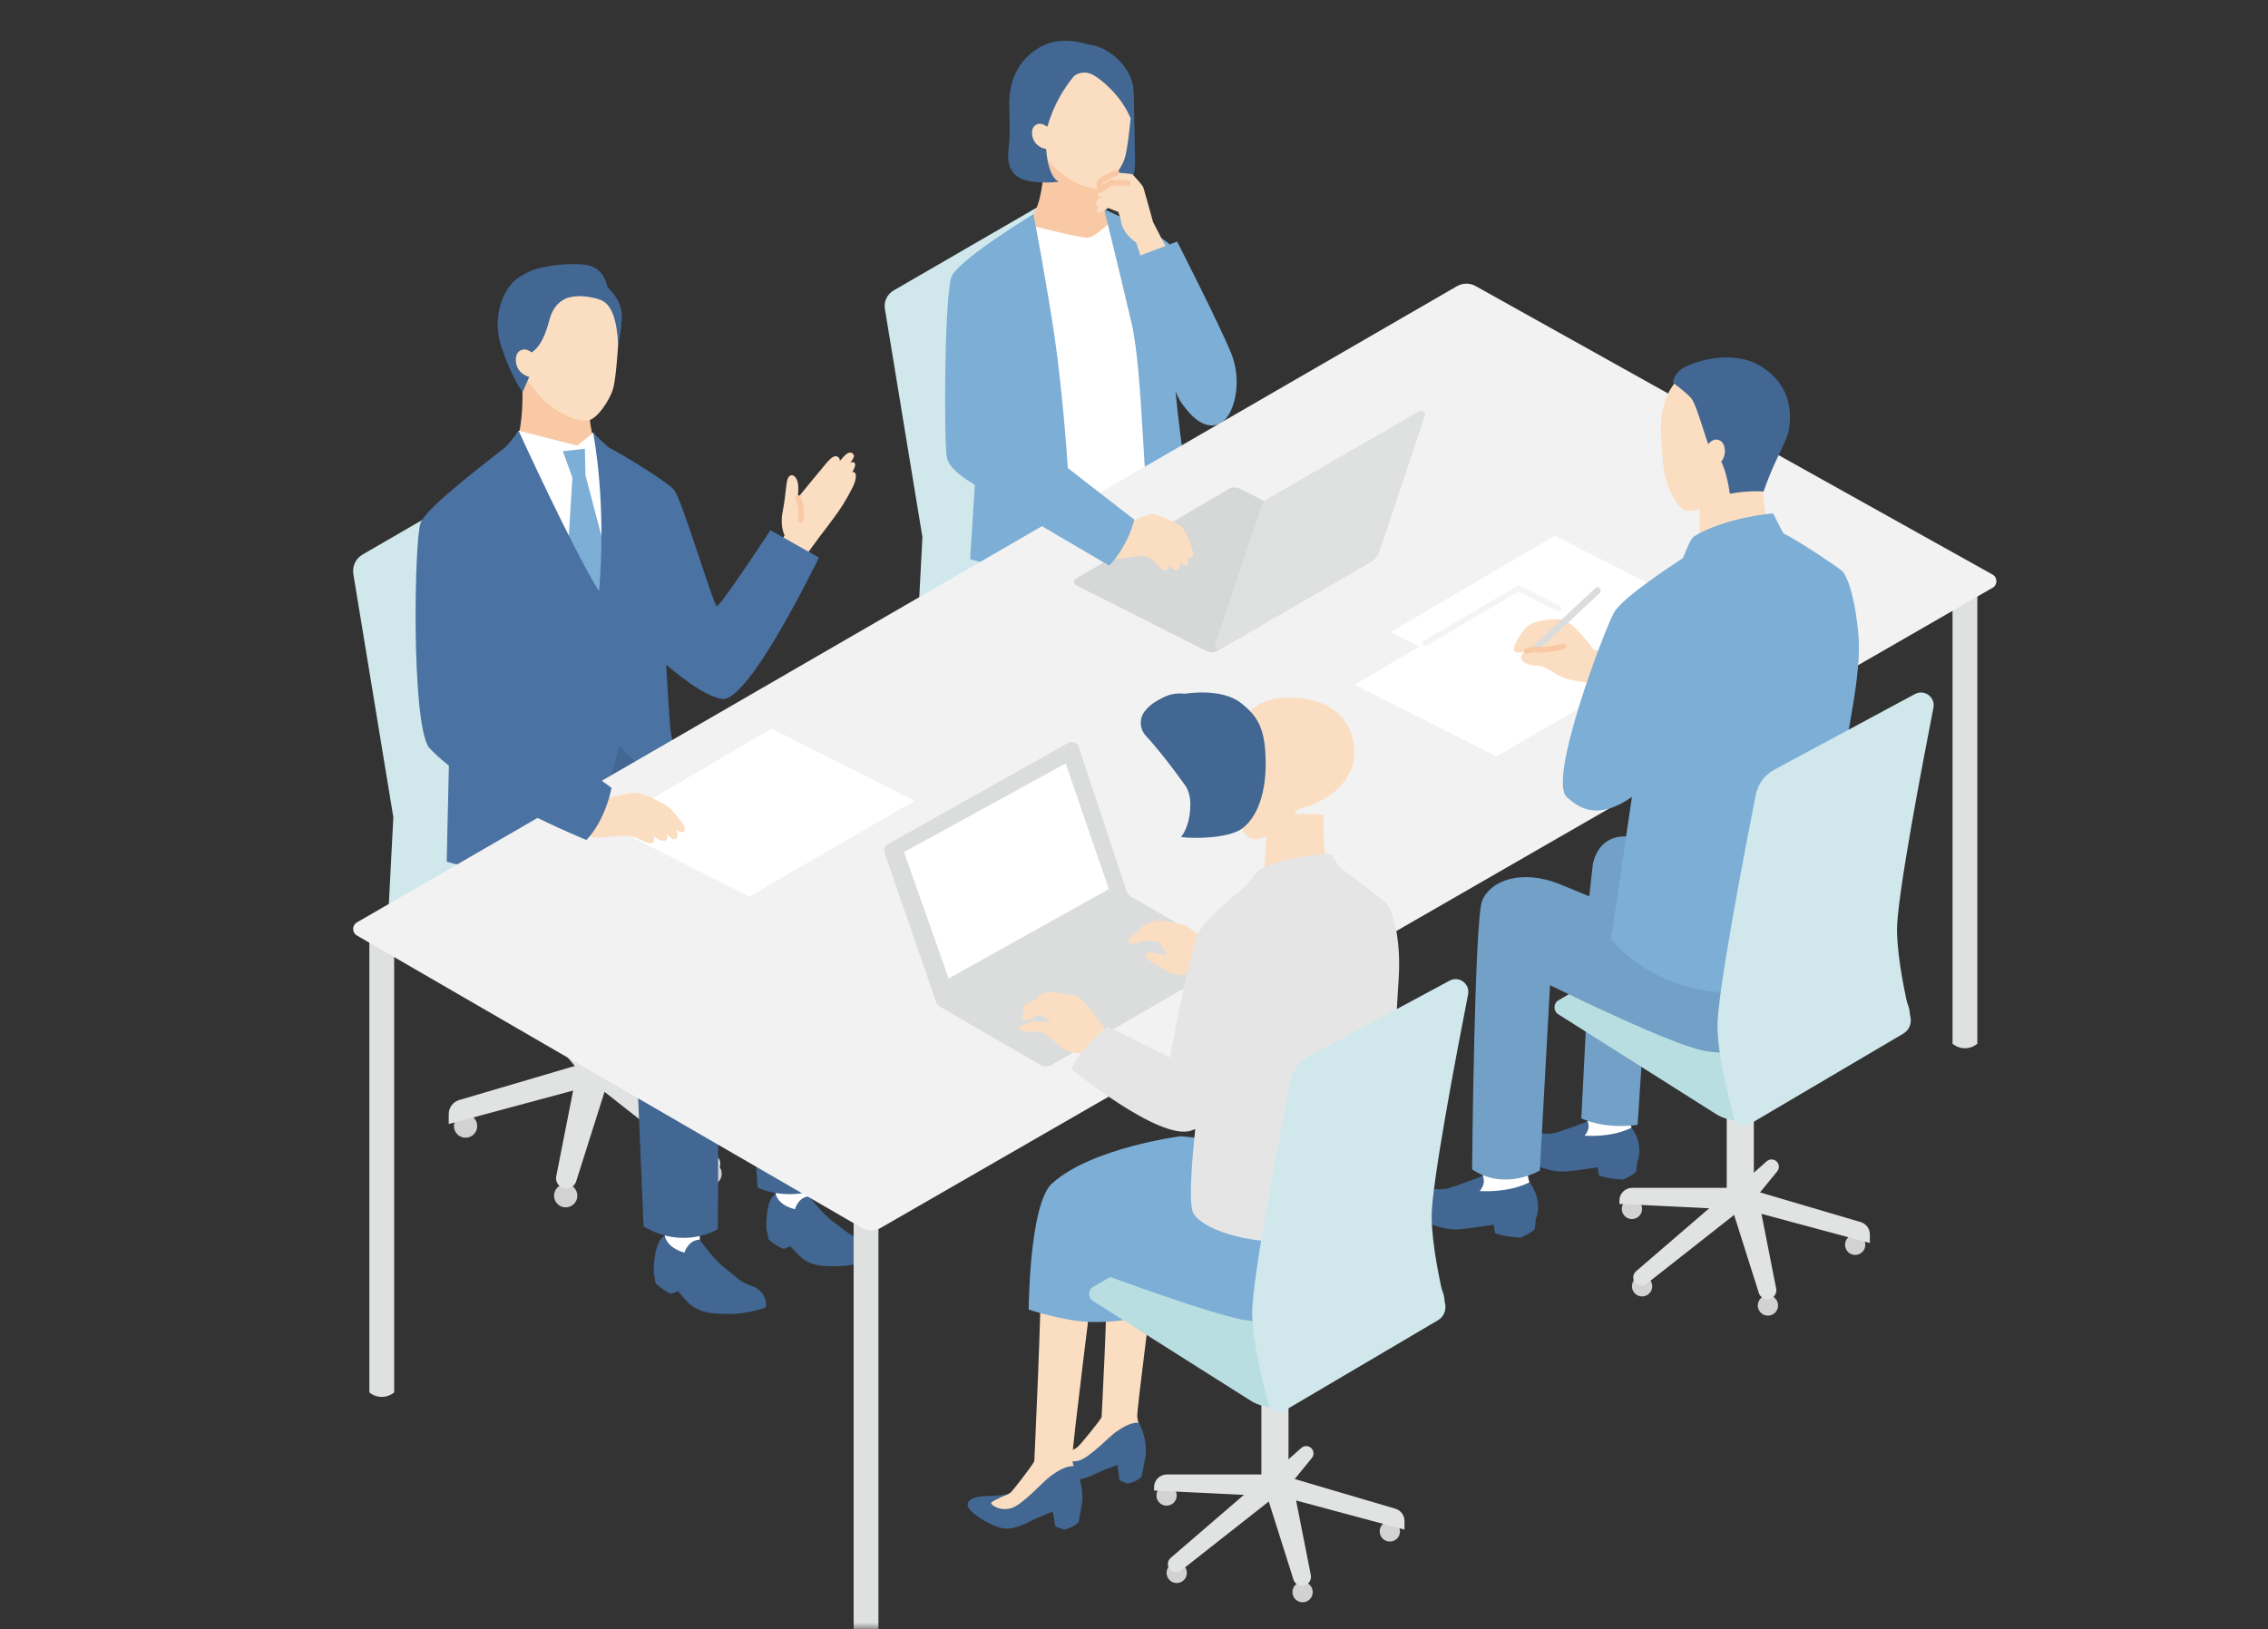 <svg width="167" height="120" viewBox="0 0 167 120" fill="none" xmlns="http://www.w3.org/2000/svg">
<rect x="0" y="0" width="167" height="120" fill="#333333" stroke="none"/>
<mask id="mask0_3041_1318" style="mask-type:alpha" maskUnits="userSpaceOnUse" x="0" y="0" width="167" height="120">
<rect width="167" height="120" fill="#D9D9D9"/>
</mask>
<g mask="url(#mask0_3041_1318)">
<path d="M72.911 61.711C73.356 61.711 73.716 61.349 73.716 60.903C73.716 60.457 73.356 60.095 72.911 60.095C72.466 60.095 72.106 60.457 72.106 60.903C72.106 61.349 72.466 61.711 72.911 61.711Z" fill="#D2D2D3"/>
<path d="M89.811 65.001C90.256 65.001 90.617 64.639 90.617 64.193C90.617 63.747 90.256 63.385 89.811 63.385C89.366 63.385 89.006 63.747 89.006 64.193C89.006 64.639 89.366 65.001 89.811 65.001Z" fill="#D2D2D3"/>
<path d="M90.617 58.865C91.062 58.865 91.422 58.504 91.422 58.057C91.422 57.611 91.062 57.249 90.617 57.249C90.172 57.249 89.811 57.611 89.811 58.057C89.811 58.504 90.172 58.865 90.617 58.865Z" fill="#D2D2D3"/>
<path d="M79.831 66.525C80.276 66.525 80.636 66.163 80.636 65.717C80.636 65.27 80.276 64.909 79.831 64.909C79.386 64.909 79.025 65.27 79.025 65.717C79.025 66.163 79.386 66.525 79.831 66.525Z" fill="#D2D2D3"/>
<path d="M83.497 58.057L91.607 57.663V57.401C91.607 56.842 91.156 56.39 90.599 56.39H82.788L83.497 58.057Z" fill="#E1E2E2"/>
<path d="M83.097 56.811L90.288 63.002C90.623 63.291 90.578 63.825 90.2 64.052C89.969 64.191 89.678 64.172 89.467 64.005L82.183 58.274L83.097 56.81V56.811Z" fill="#E1E2E2"/>
<path d="M80.573 56.892L79.096 55.084C78.829 54.756 78.99 54.26 79.399 54.153C79.586 54.105 79.784 54.153 79.929 54.281L82.305 56.391L80.573 56.894V56.892Z" fill="#E1E2E2"/>
<path d="M81.678 56.39L72.473 59.104C72.043 59.23 71.748 59.626 71.748 60.075V60.761L81.116 58.243L81.678 56.388V56.39Z" fill="#E1E2E2"/>
<path d="M80.628 57.023L79.179 64.372C79.098 64.783 79.383 65.174 79.797 65.221C80.135 65.26 80.453 65.053 80.556 64.728L82.872 57.416L80.628 57.023Z" fill="#E1E2E2"/>
<path d="M83.098 57.404V47.276H80.947V57.404C80.947 57.404 81.371 57.655 82.022 57.655C82.672 57.655 83.096 57.404 83.096 57.404H83.098Z" fill="#E1E2E2"/>
<path d="M78.235 14.19L65.795 21.395C65.323 21.669 65.069 22.207 65.157 22.746L67.921 39.558L67.61 45.51C67.578 46.137 68.251 46.549 68.791 46.232L82.736 38.052L82.586 32.573L79.4 14.735C79.303 14.197 78.705 13.918 78.233 14.192L78.235 14.19Z" fill="#D0E8EC"/>
<path d="M83.478 37.176L95.007 44.017C95.96 44.582 95.965 45.967 95.013 46.538L82.981 53.761C82.525 54.034 81.956 54.039 81.497 53.77L69.71 46.917C68.74 46.353 68.737 44.949 69.705 44.382L81.997 37.172C82.454 36.903 83.023 36.905 83.478 37.175V37.176Z" fill="#B9DEE1"/>
<path d="M83.491 7.314C83.491 7.314 83.566 10.493 83.579 11.742C83.587 12.595 83.486 13.118 83.123 13.647C83.123 13.647 80.976 12.978 79.472 12.978L80.62 7.312H83.492L83.491 7.314Z" fill="#416792"/>
<path d="M81.131 19.122L75.17 16.391C77.058 16.409 76.919 10.709 76.919 10.709L79.065 11.614L80.848 12.362C80.848 12.362 80.705 16.365 82.473 16.365L81.13 19.122H81.131Z" fill="#F8C9A4"/>
<path d="M77.728 12.414C78.38 13.051 79.905 13.994 80.897 13.876C81.582 13.796 82.536 12.482 82.803 11.705C83.035 11.027 83.244 8.84 83.277 8.426C83.311 8.012 83.792 4.131 79.965 3.48C76.03 2.809 74.711 5.6 74.57 6.829C74.425 8.103 74.429 10.013 76.875 11.449C76.875 11.449 77.272 11.968 77.728 12.414Z" fill="#FBDEC1"/>
<path d="M74.709 12.832C74.043 12.118 74.249 11.306 74.326 10.271C74.389 9.426 74.321 8.524 74.308 7.776C74.271 5.635 75.231 4.15 76.763 3.378C78.295 2.605 80.039 3.257 80.039 3.257C81.607 3.371 83.312 4.9 83.461 6.555C83.507 7.085 83.493 7.513 83.456 7.846C83.39 8.434 83.25 8.718 83.25 8.718C82.613 7.145 81.204 5.92 80.513 5.53C79.708 5.078 79.099 5.59 79.099 5.59C79.099 5.59 77.568 7.264 77.013 9.777C77.013 9.777 76.844 12.797 77.966 13.387C77.966 13.387 75.51 13.697 74.704 12.834L74.709 12.832Z" fill="#416792"/>
<path d="M77.018 10.97C75.943 10.772 75.85 9.662 76.119 9.337C76.499 8.879 77.013 9.271 77.013 9.271L77.364 9.451L77.253 11.023L77.018 10.97Z" fill="#FBDEC1"/>
<path d="M98.191 61.027C98.191 61.027 97.985 66.607 98.397 67.249C98.809 67.89 99.765 69.1 100.519 69.588C101.271 70.076 102.321 70.419 102.257 71.373C102.21 72.062 99.985 72.195 99.008 71.859C97.941 71.492 97.112 70.881 96.237 70.076C95.361 69.272 95.58 67.717 95.841 66.935C96.102 66.153 95.377 61.184 95.377 61.184L98.191 61.029V61.027Z" fill="#FBDEC1"/>
<path d="M95.723 67.36C95.885 67.658 96.164 68.128 96.543 68.621C97.093 69.338 99.06 69.989 99.798 69.776C100.002 69.716 100.083 69.501 100.109 69.272C100.249 69.395 100.386 69.503 100.518 69.587C101.27 70.075 102.32 70.418 102.256 71.371C102.209 72.061 99.985 72.194 99.007 71.857C98.132 71.557 97.417 71.088 96.705 70.487L96.296 70.539C96.159 70.556 96.03 70.468 95.996 70.334L95.66 68.994C95.55 68.44 95.616 67.837 95.724 67.359L95.723 67.36Z" fill="#416792"/>
<path d="M92.565 62.317C92.565 62.317 92.305 68.368 92.75 69.068C93.193 69.766 94.222 71.087 95.036 71.62C95.849 72.153 96.985 72.531 96.909 73.565C96.854 74.315 94.44 74.443 93.381 74.073C92.228 73.669 91.332 73 90.387 72.121C89.442 71.242 89.689 69.558 89.978 68.711C90.266 67.864 89.511 62.469 89.511 62.469L92.565 62.319V62.317Z" fill="#FBDEC1"/>
<path d="M89.847 69.173C90.021 69.496 90.321 70.009 90.728 70.547C91.321 71.329 93.452 72.046 94.253 71.822C94.475 71.759 94.564 71.526 94.593 71.277C94.744 71.411 94.892 71.529 95.034 71.621C95.847 72.155 96.983 72.533 96.907 73.567C96.853 74.317 94.438 74.445 93.38 74.074C92.433 73.743 91.661 73.231 90.891 72.573L90.447 72.627C90.297 72.644 90.158 72.547 90.123 72.402L89.765 70.948C89.649 70.347 89.727 69.694 89.846 69.175L89.847 69.173Z" fill="#416792"/>
<path d="M97.099 44.443C95.839 42.288 84.718 37.356 84.718 37.356L84.821 36.086L72.326 38.513C72.326 38.513 71.684 43.273 72.918 44.909C73.99 46.331 77.16 47.499 77.971 47.78L86.482 51.353L88.631 67.85C91.29 69.419 93.758 67.811 93.758 67.811C93.758 67.811 92.559 52.964 91.632 48.981L92.927 49.606L94.995 65.84C97.403 66.694 99.731 65.434 99.731 65.434C99.731 65.434 98.606 47.021 97.099 44.442V44.443Z" fill="#4A72A2"/>
<path d="M81.914 16.198C81.914 16.198 80.63 17.486 80.088 17.511C79.545 17.535 75.671 16.546 75.671 16.546L75.051 19.123L76.389 38.304C76.389 38.304 82.249 38.259 85.261 36.575L83.314 17.658L81.913 16.2L81.914 16.198Z" fill="white"/>
<path d="M77.665 24.886C77.067 20.802 76.096 15.773 76.096 15.773C76.096 15.773 71.004 18.861 70.126 20.243C69.509 21.214 69.506 32.892 69.724 33.709C69.864 34.235 70.276 34.801 71.781 35.711L71.434 41.182C71.434 41.182 76.729 42.763 78.41 41.182C79.343 40.306 78.262 28.971 77.665 24.887V24.886Z" fill="#7CAED6"/>
<path d="M88.278 28.732C87.896 26.82 86.392 18.53 86.107 18.005C85.822 17.48 81.297 15.402 81.297 15.402C81.297 15.402 82.408 19.873 83.314 23.772C84.22 27.672 84.112 36.698 84.816 38.303C85.235 39.258 87.846 38.608 87.846 38.608C87.846 38.608 86.896 32.505 86.562 28.856L88.276 28.733L88.278 28.732Z" fill="#7CAED6"/>
<path d="M84.908 16.363C84.908 16.363 84.264 14.041 84.196 13.825C84.129 13.608 83.373 12.825 83.373 12.825C83.373 12.825 82.416 12.703 82.215 12.729C82.104 12.744 81.508 13.028 81.117 13.284C80.815 13.479 80.92 13.818 81.332 13.77C81.234 13.841 81.134 13.92 81.012 14.022C80.915 14.101 80.848 14.216 80.841 14.34C80.836 14.442 80.868 14.558 81.068 14.468C80.967 14.57 80.862 14.686 80.762 14.812C80.762 14.812 80.546 15.127 80.914 15.203C80.811 15.324 80.74 15.442 80.753 15.528C80.806 15.859 81.328 15.523 81.597 15.318L82.346 15.61L82.516 16.152C82.627 17.246 83.657 17.857 83.657 17.857L84.232 19.607L86.284 19.025L84.907 16.362L84.908 16.363Z" fill="#FBDEC1"/>
<path d="M81.013 14.229C80.954 14.229 80.894 14.203 80.854 14.153C80.781 14.064 80.796 13.935 80.883 13.864C81.189 13.613 81.361 13.482 81.729 13.282C81.759 13.266 81.795 13.254 81.829 13.258C82.222 13.262 82.856 13.266 83.048 13.267C83.161 13.267 83.252 13.361 83.252 13.474C83.252 13.587 83.161 13.679 83.046 13.679C82.863 13.679 82.273 13.676 81.877 13.671C81.571 13.841 81.419 13.957 81.142 14.184C81.104 14.214 81.059 14.23 81.012 14.23L81.013 14.229Z" fill="#F8C9A4"/>
<path d="M81.252 13.986C80.972 13.986 80.817 13.839 80.762 13.691C80.688 13.485 80.783 13.258 81.005 13.114C81.358 12.884 82.007 12.551 82.189 12.527C82.302 12.513 82.405 12.592 82.42 12.703C82.434 12.815 82.358 12.916 82.247 12.934C82.151 12.957 81.611 13.209 81.229 13.458C81.16 13.503 81.149 13.543 81.149 13.55C81.153 13.555 81.199 13.582 81.31 13.569C81.424 13.556 81.526 13.636 81.538 13.749C81.551 13.862 81.472 13.964 81.36 13.978C81.323 13.983 81.287 13.985 81.253 13.985L81.252 13.986Z" fill="#F8C9A4"/>
<path d="M86.676 17.79L83.106 19.14C83.106 19.14 86.125 28.36 86.914 29.546C87.815 30.899 88.823 31.66 89.823 31.198C90.824 30.735 91.561 28.192 90.64 25.973C89.719 23.755 86.677 17.79 86.677 17.79H86.676Z" fill="#7CAED6"/>
<path d="M59.583 88.107L59.509 86.158L56.961 86.253L57.117 87.931L57.135 89.416L58.931 89.934L59.583 88.107Z" fill="white"/>
<path d="M57.118 87.931C57.118 87.931 57.216 88.722 58.534 89.06C58.534 89.06 58.776 88.147 59.584 88.107C59.584 88.107 60.562 89.424 61.425 90.036C62.289 90.649 62.477 90.943 63.257 91.182C64.036 91.421 64.441 91.922 64.41 92.686C64.41 92.686 63.205 93.189 61.942 93.242C60.673 93.296 59.95 93.223 59.339 92.858C58.916 92.604 58.56 92.163 58.196 91.783L57.716 91.983C57.084 91.749 56.593 91.284 56.593 91.284L56.437 90.537C56.437 90.537 56.304 88.359 57.12 87.931H57.118Z" fill="#416792"/>
<path d="M51.528 91.3V89.257H48.857L48.954 91.019L48.914 92.575L50.774 93.189L51.528 91.3Z" fill="white"/>
<path d="M48.954 91.019C48.954 91.019 49.026 91.851 50.391 92.256C50.391 92.256 50.681 91.311 51.528 91.3C51.528 91.3 52.501 92.719 53.379 93.394C54.258 94.069 54.444 94.385 55.251 94.666C56.057 94.947 56.46 95.488 56.399 96.286C56.399 96.286 55.118 96.765 53.793 96.771C52.461 96.778 51.708 96.671 51.083 96.265C50.65 95.983 50.294 95.508 49.928 95.096L49.419 95.286C48.769 95.016 48.271 94.509 48.271 94.509L48.137 93.72C48.137 93.72 48.086 91.436 48.954 91.019Z" fill="#416792"/>
<path d="M35.139 82.931C35.139 83.406 34.755 83.791 34.282 83.791C33.808 83.791 33.425 83.406 33.425 82.931C33.425 82.456 33.808 82.071 34.282 82.071C34.755 82.071 35.139 82.456 35.139 82.931Z" fill="#D2D2D3"/>
<path d="M53.144 86.438C53.144 86.913 52.76 87.297 52.287 87.297C51.813 87.297 51.43 86.913 51.43 86.438C51.43 85.963 51.813 85.578 52.287 85.578C52.76 85.578 53.144 85.963 53.144 86.438Z" fill="#D2D2D3"/>
<path d="M54 79.901C54 80.376 53.617 80.761 53.143 80.761C52.669 80.761 52.286 80.376 52.286 79.901C52.286 79.426 52.669 79.041 53.143 79.041C53.617 79.041 54 79.426 54 79.901Z" fill="#D2D2D3"/>
<path d="M42.511 88.062C42.511 88.537 42.127 88.921 41.654 88.921C41.18 88.921 40.797 88.537 40.797 88.062C40.797 87.587 41.18 87.202 41.654 87.202C42.127 87.202 42.511 87.587 42.511 88.062Z" fill="#D2D2D3"/>
<path d="M45.559 79.901L54.2 79.483V79.203C54.2 78.608 53.719 78.125 53.126 78.125H44.805L45.56 79.903L45.559 79.901Z" fill="#E1E2E2"/>
<path d="M45.133 78.573L52.794 85.169C53.152 85.478 53.103 86.046 52.699 86.289C52.454 86.436 52.144 86.416 51.918 86.239L44.157 80.132L45.132 78.573H45.133Z" fill="#E1E2E2"/>
<path d="M42.444 78.659L40.871 76.732C40.586 76.383 40.756 75.853 41.193 75.74C41.393 75.689 41.604 75.74 41.758 75.876L44.29 78.124L42.446 78.659H42.444Z" fill="#E1E2E2"/>
<path d="M43.621 78.124L33.813 81.016C33.355 81.152 33.041 81.572 33.041 82.05V82.781L43.021 80.098L43.621 78.122V78.124Z" fill="#E1E2E2"/>
<path d="M42.502 78.797L40.958 86.628C40.872 87.064 41.175 87.481 41.617 87.531C41.977 87.572 42.316 87.352 42.425 87.006L44.893 79.216L42.502 78.797Z" fill="#E1E2E2"/>
<path d="M45.133 79.205V68.414H42.843V79.205C42.843 79.205 43.294 79.471 43.988 79.471C44.682 79.471 45.133 79.205 45.133 79.205Z" fill="#E1E2E2"/>
<path d="M39.953 33.162L26.698 40.84C26.195 41.13 25.925 41.704 26.018 42.279L28.963 60.19L28.633 66.531C28.597 67.198 29.316 67.638 29.891 67.3L44.747 58.586L44.587 52.747L41.193 33.742C41.09 33.169 40.453 32.871 39.952 33.164L39.953 33.162Z" fill="#D0E8EC"/>
<path d="M45.538 57.653L57.82 64.941C58.836 65.544 58.839 67.019 57.826 67.627L45.006 75.323C44.52 75.614 43.916 75.619 43.424 75.335L30.865 68.032C29.833 67.431 29.829 65.936 30.86 65.332L43.956 57.65C44.444 57.364 45.048 57.366 45.534 57.653H45.538Z" fill="#B9DEE1"/>
<path d="M45.694 64.739C45.694 64.739 51.797 68.953 52.441 70.863C53.04 75.167 52.852 90.526 52.852 90.526C52.852 90.526 50.386 92.095 47.387 90.326L46.684 73.701C46.684 73.701 37.026 67.8 34.79 65.479C33.188 63.815 34.281 54.09 34.281 54.09L47.702 53.384L47.773 56.537C47.773 56.537 59.107 64.594 60.35 67.119C61.518 69.492 60.719 87.477 60.719 87.477C60.719 87.477 58.13 88.548 55.78 87.456L54.751 70.867L46.451 64.502L45.69 64.741L45.694 64.739Z" fill="#416792"/>
<path d="M62.297 33.458C62.207 33.535 62.04 33.718 61.84 33.946C61.855 33.788 61.74 33.681 61.74 33.681C61.556 33.508 61.299 33.579 60.882 34.067C60.627 34.366 60.125 34.975 59.778 35.402C59.504 35.74 59.011 36.336 58.736 36.67C58.762 36.431 58.813 35.93 58.754 35.596C58.676 35.164 58.391 34.851 58.129 35.067C57.834 35.31 57.923 36.216 57.631 37.684C57.415 38.774 57.77 39.424 57.77 39.424C57.673 39.684 56.685 40.954 56.685 40.954L58.477 42.082L60.369 39.503C60.369 39.503 61.191 38.441 61.732 37.675C62.222 36.982 62.578 36.284 62.768 35.917C63.063 35.345 63.079 34.878 62.914 34.794C62.86 34.767 62.813 34.754 62.766 34.757C62.918 34.492 63.047 34.185 62.914 34.085C62.806 34.004 62.7 34.023 62.602 34.082C62.806 33.818 62.882 33.675 62.881 33.586C62.881 33.401 62.61 33.188 62.297 33.46V33.458Z" fill="#FBDEC1"/>
<path d="M58.964 38.509C58.956 38.509 58.946 38.509 58.938 38.508C58.825 38.493 58.746 38.39 58.761 38.277C58.893 37.244 58.577 36.796 58.574 36.792C58.508 36.701 58.526 36.572 58.616 36.504C58.706 36.436 58.832 36.454 58.901 36.543C58.919 36.565 59.323 37.111 59.167 38.33C59.154 38.433 59.065 38.509 58.964 38.509Z" fill="#F8C9A4"/>
<path d="M43.77 36.839L36.62 33.98C38.875 33.978 38.439 27.909 38.439 27.909L41.229 28.827L43.368 29.607C43.368 29.607 43.234 33.893 45.349 33.875L43.77 36.84V36.839Z" fill="#F8C9A4"/>
<path d="M40.089 29.514C40.757 30.165 42.303 31.116 43.292 30.969C43.974 30.868 44.894 29.467 45.14 28.644C45.354 27.928 45.506 25.627 45.528 25.192C45.551 24.758 45.931 20.674 42.092 20.085C38.146 19.479 37.231 22.474 37.171 23.772C37.117 24.995 37.456 26.416 39.212 28.524C39.212 28.524 39.621 29.059 40.089 29.515V29.514Z" fill="#FBDEC1"/>
<path d="M37.349 33.178L38.183 31.721L42.5 32.816L43.677 31.866L44.628 33.151L45.694 45.429L39.802 45.794L37.349 33.178Z" fill="white"/>
<path d="M41.444 33.232L43.066 33.049L43.11 35.008L45.062 42.404L44.247 45.857L41.665 43.058L42.147 35.176L41.444 33.232Z" fill="#7CAED6"/>
<path d="M38.538 20.232C39.407 19.643 41.393 19.353 42.954 19.48C44.177 19.579 44.592 20.468 44.731 21.145C45.372 21.757 45.813 22.525 45.791 23.315C45.76 24.451 45.519 25.345 45.519 25.345C45.419 23.67 45.097 22.376 44.154 22.059C44.154 22.059 42.99 21.654 42.018 21.882C42.018 21.882 40.857 22.006 40.456 23.554C40.068 25.054 39.601 25.682 39.116 25.973L38.969 27.76L38.476 28.887C38.476 28.887 37.634 27.72 36.915 25.543C36.189 23.342 37.009 20.96 38.539 20.233L38.538 20.232Z" fill="#416792"/>
<path d="M38.967 27.757C37.841 27.445 37.848 26.253 38.165 25.933C38.613 25.48 39.124 25.947 39.124 25.947L39.481 26.172L39.214 27.836L38.969 27.757H38.967Z" fill="#FBDEC1"/>
<path d="M50.559 57.941C50.559 57.941 49.509 55.249 49.354 53.575C49.256 52.5 49.054 48.945 49.054 48.945C49.054 48.945 51.719 51.324 53.194 51.479C55.182 51.686 60.299 41.061 60.299 41.061L56.728 39.049C56.728 39.049 53.028 44.685 52.782 44.642C52.535 44.598 50.185 36.683 49.631 36.073C49.079 35.462 46.065 33.602 44.828 32.954C44.225 32.455 43.678 31.866 43.678 31.866C44.72 37.755 44.108 43.541 44.108 43.541C42.21 40.528 38.183 31.721 38.183 31.721C38.183 31.721 37.731 32.401 37.21 32.933C34.81 34.822 31.337 37.485 30.967 38.517C30.506 39.804 30.276 53.08 31.566 55.027L33.079 55.342C33 58.405 32.894 63.454 32.894 63.454C32.894 63.454 37.805 65.28 42.217 61.472C44.813 59.23 45.607 54.903 45.607 54.903C45.607 54.903 46.767 56.766 50.559 57.939V57.941Z" fill="#4A72A2"/>
<path d="M145.598 42.598V76.87C145.598 76.87 145.239 77.201 144.685 77.201C144.131 77.201 143.771 76.87 143.771 76.87V42.598H145.598Z" fill="#DFE0E0"/>
<path d="M29.023 68.276V102.548C29.023 102.548 28.664 102.88 28.11 102.88C27.555 102.88 27.196 102.548 27.196 102.548V68.276H29.023Z" fill="#DFE0E0"/>
<path d="M64.682 89.395V123.667C64.682 123.667 64.323 123.998 63.769 123.998C63.215 123.998 62.855 123.667 62.855 123.667V89.395H64.682Z" fill="#DFE0E0"/>
<path d="M64.85 90.432C64.418 90.681 63.887 90.681 63.456 90.432L26.283 68.9C25.911 68.684 25.911 68.145 26.283 67.931L107.276 21.079C107.701 20.833 108.223 20.828 108.652 21.067L146.714 42.313C147.095 42.525 147.098 43.071 146.721 43.288L64.85 90.431V90.432Z" fill="#F2F2F2"/>
<path d="M88.839 47.951L79.244 43.106C79.046 43.006 79.037 42.727 79.228 42.615L90.477 36.013C90.722 35.869 91.023 35.859 91.278 35.988L100.944 40.878C101.142 40.978 101.15 41.26 100.959 41.371L89.635 47.93C89.39 48.072 89.092 48.08 88.839 47.953V47.951Z" fill="#D6D7D7"/>
<path d="M104.926 30.596L101.574 40.608C101.466 40.932 101.244 41.205 100.949 41.374L89.882 47.785C89.659 47.914 89.395 47.697 89.477 47.453L92.826 37.443C92.934 37.12 93.156 36.846 93.451 36.675L104.522 30.263C104.744 30.134 105.008 30.351 104.926 30.595V30.596Z" fill="#DFE0E0"/>
<path d="M87.621 41.067C87.824 41.095 87.878 40.92 87.832 40.599C87.785 40.277 87.297 38.996 86.96 38.76C86.624 38.522 85.465 37.923 84.803 37.852C84.612 37.831 82.35 38.782 82.35 38.782L80.875 37.748L79.477 39.461C79.477 39.461 81.393 41.177 81.661 41.189C82.605 41.226 83.864 40.89 84.153 40.928C84.372 40.959 84.634 41.056 84.877 41.253C85.161 41.483 85.404 41.853 85.633 41.959C86.008 42.134 86.111 41.824 86.134 41.627C86.14 41.635 86.145 41.641 86.152 41.649C86.433 42.006 86.633 42.034 86.76 41.943C86.856 41.875 86.896 41.633 86.906 41.47C87.067 41.641 87.231 41.709 87.384 41.618C87.545 41.523 87.5 41.166 87.448 40.946C87.513 41.019 87.572 41.064 87.619 41.071L87.621 41.067Z" fill="#FBDEC1"/>
<path d="M81.676 41.656C81.676 41.656 72.212 36.154 71.782 35.711L75.5 32.044L83.518 38.27C83.518 38.27 83.127 40.122 81.676 41.657V41.656Z" fill="#7CAED6"/>
<path d="M55.178 66.025L44.721 60.745L56.808 53.651L67.341 58.98L55.178 66.025Z" fill="white"/>
<path d="M49.387 59.583C49.06 59.242 47.638 58.534 46.995 58.411C46.352 58.288 44.654 58.831 44.008 58.968C43.609 59.054 42.855 59.004 42.338 58.954L42.109 61.093C42.488 61.231 42.892 61.446 43.2 61.536C43.72 61.688 44.041 61.735 45.036 61.612C45.716 61.528 46.07 61.567 46.386 61.601C47.045 61.672 47.489 62.105 47.916 62.095C48.283 62.087 48.164 61.703 48.113 61.572C48.237 61.651 48.34 61.719 48.395 61.759C48.622 61.924 48.886 61.961 49.004 61.898C49.2 61.791 49.155 61.577 49.087 61.42C49.213 61.543 49.321 61.648 49.387 61.699C49.617 61.88 49.886 61.859 49.898 61.514C49.901 61.404 49.843 61.266 49.752 61.124C49.992 61.271 50.258 61.354 50.394 61.197C50.635 60.919 49.712 59.923 49.385 59.583H49.387Z" fill="#FBDEC1"/>
<path d="M36.544 51.816L45.029 58.025C45.029 58.025 44.631 60.329 43.18 61.864C43.18 61.864 34.516 58.34 31.566 55.027L36.544 51.816Z" fill="#4A72A2"/>
<path d="M110.187 55.708L99.73 50.427L111.815 43.333L122.35 48.662L110.187 55.708Z" fill="white"/>
<path d="M112.851 51.833L102.394 46.552L114.481 39.458L125.014 44.789L112.851 51.833Z" fill="white"/>
<path d="M104.942 47.573C104.871 47.573 104.803 47.536 104.765 47.471C104.707 47.373 104.741 47.247 104.839 47.19L111.712 43.155C111.772 43.12 111.846 43.118 111.909 43.149L114.848 44.635C114.95 44.687 114.99 44.81 114.938 44.912C114.887 45.013 114.764 45.054 114.663 45.002L111.823 43.566L105.045 47.544C105.013 47.563 104.977 47.573 104.942 47.573Z" fill="#F4F4F4"/>
<path d="M120.13 83.051C119.811 82.225 119.971 78.982 119.971 78.982L116.915 79.247L116.91 82.59L116.163 83.443L116.474 84.217L120.045 83.894L120.13 83.051Z" fill="white"/>
<path d="M120.13 83.05C120.13 83.05 118.933 83.763 116.676 83.644C116.676 83.644 116.9 83.408 116.958 83.102C117.01 82.829 116.908 82.592 116.908 82.592C116.908 82.592 115.165 83.259 114.465 83.443C113.815 83.614 112.685 83.322 112.032 83.362C110.818 83.437 111.1 84.784 111.1 84.784C111.1 84.784 113.45 86.376 115.189 86.281C115.83 86.245 116.857 86.095 117.641 85.974L117.726 86.57C118.546 86.866 119.514 86.874 119.514 86.874C120.25 86.547 120.474 86.305 120.474 86.305C120.478 86.231 120.526 85.832 120.553 85.604C121.09 84.195 120.13 83.05 120.13 83.05Z" fill="#416792"/>
<path d="M112.62 87.068C112.274 86.192 112.424 82.739 112.424 82.739L109.173 83.041L109.189 86.599L108.339 87.622L108.8 88.201L112.62 87.808V87.069V87.068Z" fill="white"/>
<path d="M135.856 91.675C135.856 92.088 136.191 92.425 136.604 92.425C137.016 92.425 137.351 92.088 137.351 91.675C137.351 91.261 137.016 90.925 136.604 90.925C136.191 90.925 135.856 91.261 135.856 91.675Z" fill="#D2D2D3"/>
<path d="M120.164 94.731C120.164 95.144 120.499 95.48 120.911 95.48C121.324 95.48 121.659 95.144 121.659 94.731C121.659 94.317 121.324 93.981 120.911 93.981C120.499 93.981 120.164 94.317 120.164 94.731Z" fill="#D2D2D3"/>
<path d="M119.417 89.033C119.417 89.446 119.752 89.782 120.164 89.782C120.577 89.782 120.912 89.446 120.912 89.033C120.912 88.619 120.577 88.283 120.164 88.283C119.752 88.283 119.417 88.619 119.417 89.033Z" fill="#D2D2D3"/>
<path d="M129.431 96.144C129.431 96.558 129.766 96.894 130.178 96.894C130.59 96.894 130.925 96.558 130.925 96.144C130.925 95.731 130.59 95.394 130.178 95.394C129.766 95.394 129.431 95.731 129.431 96.144Z" fill="#D2D2D3"/>
<path d="M126.774 89.033L119.242 88.668V88.424C119.242 87.905 119.661 87.483 120.18 87.483H127.433L126.776 89.033H126.774Z" fill="#E1E2E2"/>
<path d="M127.145 87.876L120.469 93.625C120.156 93.893 120.2 94.389 120.551 94.601C120.765 94.729 121.036 94.713 121.231 94.558L127.994 89.235L127.145 87.876Z" fill="#E1E2E2"/>
<path d="M129.488 87.95L130.861 86.271C131.11 85.966 130.961 85.505 130.581 85.407C130.407 85.361 130.223 85.407 130.088 85.525L127.881 87.483L129.488 87.95Z" fill="#E1E2E2"/>
<path d="M128.463 87.485L137.011 90.005C137.411 90.123 137.683 90.49 137.683 90.907V91.544L128.985 89.207L128.463 87.485Z" fill="#E1E2E2"/>
<path d="M129.439 88.071L130.785 94.895C130.861 95.275 130.595 95.64 130.212 95.684C129.898 95.719 129.603 95.527 129.508 95.225L127.357 88.435L129.44 88.071H129.439Z" fill="#E1E2E2"/>
<path d="M127.145 88.427V79.022H129.141V88.427C129.141 88.427 128.748 88.659 128.142 88.659C127.537 88.659 127.144 88.427 127.144 88.427H127.145Z" fill="#E1E2E2"/>
<path d="M121.238 72.76L120.584 82.839C120.584 82.839 118.407 83.233 116.437 82.369L117.021 70.925L121.238 72.76Z" fill="#72A0C6"/>
<path d="M139.758 73.156L127.988 66.004L114.763 73.664C114.369 73.891 114.359 74.459 114.742 74.701L126.324 82.029C127.347 82.677 128.643 82.701 129.69 82.096L139.724 76.283C140.917 75.591 140.935 73.87 139.756 73.155L139.758 73.156Z" fill="#B9DEE1"/>
<path d="M135.224 64.771L127.394 64.854C127.394 64.854 123.43 62.275 120.484 61.683C117.485 61.08 117.264 63.826 117.264 63.826L117.022 66.012C116.29 65.707 115.555 65.401 114.887 65.132C111.974 63.95 109.695 64.891 109.13 66.355C108.564 67.819 108.394 86.116 108.394 86.116C110.784 87.756 113.382 86.211 113.382 86.211L114.134 72.558C115.798 73.374 123.259 76.997 125.524 77.396C130.004 78.186 134.812 75.391 135.764 73.127C136.716 70.863 135.224 64.774 135.224 64.774V64.771Z" fill="#72A0C6"/>
<path d="M112.621 87.068C112.621 87.068 111.351 87.834 108.95 87.722C108.95 87.722 109.186 87.47 109.246 87.144C109.299 86.853 109.19 86.601 109.19 86.601C109.19 86.601 107.339 87.322 106.595 87.523C105.905 87.709 104.699 87.407 104.005 87.452C102.711 87.54 103.022 88.973 103.022 88.973C103.022 88.973 105.533 90.652 107.384 90.539C108.067 90.497 109.157 90.33 109.99 90.196L110.085 90.83C110.96 91.138 111.991 91.142 111.991 91.142C112.774 90.789 113.01 90.531 113.01 90.531C113.014 90.452 113.062 90.027 113.089 89.784C113.652 88.28 112.621 87.07 112.621 87.07V87.068Z" fill="#416792"/>
<path d="M117.337 47.844C117.337 47.844 115.877 45.752 114.987 45.627C114.569 45.569 113.286 45.616 112.637 46.011C112.053 46.364 111.279 47.722 111.515 47.953C111.749 48.179 112.076 48.051 112.355 47.854L112.392 47.961C112.128 48.064 111.991 48.227 112.008 48.431C112.039 48.801 112.591 49.032 113.252 49.032C113.912 49.032 114.495 49.787 115.51 50.034C116.523 50.281 117.461 50.327 117.461 50.327L118.629 50.635L119.012 48.1L117.338 47.846L117.337 47.844Z" fill="#FBDEC1"/>
<path d="M129.761 35.368C129.761 35.368 129.866 38.366 130.524 39.914L127.052 41.21L125.14 39.883C125.14 39.883 125.157 37.285 125.177 35.394L127.306 34.016L129.761 35.368Z" fill="#FBDEC1"/>
<path d="M126.509 36.691C126.082 37.21 124.784 37.761 124.127 37.595C123.444 37.422 122.746 35.824 122.558 34.849C122.418 34.13 122.278 31.908 122.292 31.483C122.307 31.06 122.273 27.061 126.235 26.85C130.309 26.634 131.311 29.168 131.271 30.91C131.24 32.239 130.338 34.111 127.34 35.017C127.34 35.017 126.923 36.186 126.509 36.69V36.691Z" fill="#FBDEC1"/>
<path d="M126.118 33.363C125.807 33.293 125.027 29.918 124.518 29.316C124.17 28.904 123.188 28.189 123.188 28.189C123.258 27.596 123.688 27.211 124.061 27.03C125.741 26.211 128.115 25.996 129.668 26.977C130.977 27.804 132.021 29.142 131.765 31.357C131.612 32.679 130.877 33.264 129.858 36.2C129.858 36.2 128.837 36.098 127.372 36.362C127.372 36.362 127.023 33.566 126.116 33.363H126.118Z" fill="#416792"/>
<path d="M126.273 34.347C127.28 33.862 127.074 32.74 126.721 32.493C126.223 32.144 125.822 32.671 125.822 32.671L125.524 32.944L126.058 34.465L126.275 34.348L126.273 34.347Z" fill="#FBDEC1"/>
<path d="M135.45 58.277C135.37 56.642 137.084 50.378 136.861 47.056C136.691 44.496 136.111 42.433 135.589 42.01C135.165 41.665 132.508 39.872 131.312 39.279L130.554 37.808C130.554 37.808 127.05 38.093 124.753 39.495C124.457 39.676 124.175 40.521 123.916 41.106C123.163 41.61 119.457 44 118.837 45.128C118.094 46.479 113.966 57.406 115.361 58.694C116.269 59.532 117.638 60.449 120.164 58.694L118.623 69.173C118.623 69.173 122.083 73.698 128.943 73.048C131.805 72.777 136.881 69.7 136.881 69.7C136.881 69.7 135.531 59.912 135.45 58.279V58.277Z" fill="#7CAED6"/>
<path d="M113.138 47.927C113.074 47.927 113.009 47.901 112.961 47.849C112.871 47.751 112.876 47.597 112.974 47.507L117.468 43.315C117.566 43.225 117.719 43.229 117.809 43.328C117.9 43.427 117.895 43.58 117.796 43.671L113.302 47.862C113.256 47.906 113.196 47.927 113.138 47.927Z" fill="#DBDCDC"/>
<path d="M128.794 82.82C128.371 83.07 127.825 82.85 127.693 82.374C127.267 80.838 126.489 77.742 126.465 75.601C126.438 73.164 128.548 62.255 129.282 58.534C129.439 57.742 129.94 57.065 130.648 56.684L141.004 51.115C141.701 50.74 142.518 51.346 142.365 52.123C141.534 56.36 139.656 66.216 139.682 68.514C139.706 70.671 140.332 73.513 140.667 74.885C140.785 75.37 140.574 75.873 140.145 76.125L128.793 82.816L128.794 82.82Z" fill="#D0E8EC"/>
<path d="M112.389 48.163C112.307 48.163 112.229 48.113 112.197 48.03C112.157 47.924 112.209 47.806 112.315 47.764C112.568 47.665 112.9 47.623 113.304 47.638C114.122 47.67 115.079 47.405 115.089 47.402C115.198 47.373 115.311 47.436 115.342 47.546C115.372 47.656 115.308 47.769 115.198 47.799C115.156 47.811 114.172 48.079 113.289 48.05C112.946 48.037 112.661 48.071 112.463 48.148C112.439 48.158 112.413 48.163 112.389 48.163Z" fill="#F8C9A4"/>
<path d="M84.978 94.045C84.978 94.045 83.727 103.647 83.739 104.277C83.754 105.008 84.424 105.798 83.834 106.63C83.134 107.619 82.042 107.031 80.598 108.044C79.543 108.784 78.661 108.855 77.971 108.522C77.282 108.188 76.737 107.541 76.952 107.223C77.166 106.903 77.461 106.813 78.255 106.856C79.049 106.9 79.297 106.62 79.489 106.425C79.68 106.228 80.909 104.744 81.114 104.374C81.114 104.374 81.557 96.029 81.481 94.121L84.98 94.045H84.978Z" fill="#FBDEC1"/>
<path d="M84.362 107.204C84.467 105.753 83.858 104.783 83.858 104.783C83.323 104.731 82.695 105.09 82.168 105.46C81.642 105.832 80.221 107.364 79.427 107.575C78.631 107.787 77.981 107.299 78.055 107.165C78.129 107.031 79.1 106.727 79.1 106.727C78.369 106.742 78.132 106.664 77.502 106.693C76.872 106.722 76.246 106.947 76.458 107.433C76.669 107.92 78.079 108.857 78.92 108.972C79.762 109.088 80.753 108.471 81.296 108.265C81.534 108.175 81.928 108.025 82.288 107.889L82.434 109.028L83.04 109.267C83.792 109.096 84.06 108.752 84.06 108.752L84.351 107.263L84.358 107.26C84.358 107.244 84.358 107.23 84.361 107.215V107.204H84.362Z" fill="#416792"/>
<path d="M80.576 93.649C80.576 93.649 78.917 106.774 78.948 107.443C78.985 108.218 79.72 109.039 79.115 109.943C78.399 111.014 77.221 110.419 75.715 111.539C74.615 112.357 73.678 112.457 72.935 112.122C72.192 111.788 71.596 111.116 71.814 110.77C72.033 110.424 72.294 110.372 73.135 110.279C73.961 110.187 74.29 110.062 74.488 109.849C74.686 109.634 75.949 108.021 76.158 107.622C76.158 107.622 76.727 95.618 76.64 93.308L80.576 93.651V93.649Z" fill="#FBDEC1"/>
<path d="M79.696 110.536C79.765 108.991 79.091 107.976 79.091 107.976C78.522 107.937 77.863 108.335 77.314 108.745C76.765 109.156 75.299 110.825 74.46 111.074C73.62 111.321 72.915 110.822 72.989 110.676C73.063 110.531 74.273 110.015 74.273 110.015C73.459 110.214 73.058 110.143 72.39 110.191C71.721 110.24 71.062 110.497 71.301 111.009C71.539 111.521 73.063 112.475 73.962 112.573C74.861 112.672 75.896 111.988 76.467 111.754C76.718 111.651 77.137 111.479 77.517 111.323L77.712 112.425L78.362 112.662C79.157 112.459 79.432 112.084 79.432 112.084L79.688 110.6L79.696 110.595C79.696 110.579 79.696 110.563 79.696 110.547V110.536Z" fill="#416792"/>
<path d="M87.685 95.613C85.048 97.046 82.35 97.416 80.322 97.361C78.294 97.306 75.744 96.445 75.744 96.445C75.744 96.445 75.789 88.669 77.464 87.158C80.394 84.516 86.933 83.681 86.933 83.681L87.685 95.613Z" fill="#7CAED6"/>
<path d="M101.591 112.783C101.591 113.197 101.926 113.533 102.338 113.533C102.751 113.533 103.086 113.197 103.086 112.783C103.086 112.37 102.751 112.034 102.338 112.034C101.926 112.034 101.591 112.37 101.591 112.783Z" fill="#D2D2D3"/>
<path d="M85.899 115.839C85.899 116.253 86.234 116.589 86.647 116.589C87.059 116.589 87.394 116.253 87.394 115.839C87.394 115.425 87.059 115.089 86.647 115.089C86.234 115.089 85.899 115.425 85.899 115.839Z" fill="#D2D2D3"/>
<path d="M85.151 110.141C85.151 110.555 85.486 110.891 85.899 110.891C86.311 110.891 86.646 110.555 86.646 110.141C86.646 109.728 86.311 109.392 85.899 109.392C85.486 109.392 85.151 109.728 85.151 110.141Z" fill="#D2D2D3"/>
<path d="M95.166 117.255C95.166 117.668 95.501 118.004 95.913 118.004C96.326 118.004 96.661 117.668 96.661 117.255C96.661 116.841 96.326 116.505 95.913 116.505C95.501 116.505 95.166 116.841 95.166 117.255Z" fill="#D2D2D3"/>
<path d="M92.51 110.141L84.978 109.776V109.532C84.978 109.014 85.396 108.592 85.915 108.592H93.168L92.511 110.14L92.51 110.141Z" fill="#E1E2E2"/>
<path d="M92.88 108.984L86.203 114.734C85.891 115.002 85.934 115.498 86.285 115.71C86.5 115.837 86.77 115.821 86.965 115.666L93.729 110.343L92.88 108.984Z" fill="#E1E2E2"/>
<path d="M95.224 109.06L96.596 107.382C96.846 107.076 96.696 106.616 96.316 106.517C96.142 106.472 95.958 106.517 95.823 106.635L93.616 108.593L95.224 109.06Z" fill="#E1E2E2"/>
<path d="M94.197 108.594L102.746 111.114C103.145 111.232 103.417 111.599 103.417 112.016V112.653L94.719 110.316L94.197 108.594Z" fill="#E1E2E2"/>
<path d="M95.174 109.18L96.52 116.004C96.596 116.384 96.33 116.749 95.947 116.793C95.633 116.828 95.338 116.636 95.243 116.334L93.093 109.544L95.175 109.18H95.174Z" fill="#E1E2E2"/>
<path d="M92.88 109.535V100.131H94.876V109.535C94.876 109.535 94.483 109.768 93.878 109.768C93.272 109.768 92.879 109.535 92.879 109.535H92.88Z" fill="#E1E2E2"/>
<path d="M79.443 55.034L82.937 65.586C83.001 65.781 83.135 65.946 83.312 66.048L90.43 70.173C90.709 70.335 90.709 70.739 90.43 70.9L77.442 78.427C77.183 78.578 76.864 78.578 76.605 78.427L69.272 74.173C69.099 74.071 68.966 73.911 68.9 73.72L65.144 62.84C65.055 62.583 65.163 62.3 65.399 62.168L78.641 54.72C78.947 54.549 79.333 54.698 79.443 55.032V55.034Z" fill="#DBDCDC"/>
<path d="M78.466 56.226L81.651 65.478L69.852 72.064L66.564 62.753L78.466 56.226Z" fill="white"/>
<path d="M105.492 94.265L93.722 87.113L80.498 94.772C80.103 95 80.093 95.567 80.477 95.81L92.058 103.138C93.081 103.786 94.378 103.81 95.425 103.204L105.458 97.392C106.652 96.7 106.67 94.979 105.49 94.263L105.492 94.265Z" fill="#B9DEE1"/>
<path d="M97.444 59.983C97.444 59.983 97.374 62.987 97.877 64.553L94.712 65.768L93.08 64.395C93.08 64.395 93.238 61.793 93.357 59.901L97.444 59.985V59.983Z" fill="#FBDEC1"/>
<path d="M83.8 68.629C83.929 68.469 84.07 68.294 84.13 68.225C84.251 68.086 85.087 67.764 85.372 67.769C85.657 67.775 87.036 68.053 87.32 68.171C87.603 68.289 89.683 69.97 89.683 69.97L92.308 71.049L91.189 73.045C91.189 73.045 88.872 71.755 88.615 71.686C88.357 71.616 87.472 71.773 86.891 71.799C86.309 71.823 85.881 71.432 85.383 71.182C84.837 70.907 84.377 70.613 84.377 70.406C84.377 70.144 84.591 70.073 85.018 70.186C85.436 70.298 85.923 70.322 85.923 70.322C85.923 70.322 85.477 69.491 85.329 69.403C85.18 69.312 84.262 69.226 84.1 69.289C83.937 69.353 83.215 69.7 83.096 69.377C82.982 69.063 83.6 68.763 83.798 68.627L83.8 68.629Z" fill="#FBDEC1"/>
<path d="M75.944 75.236C76.176 75.163 77.468 75.293 77.468 75.293C77.468 75.293 76.696 74.7 76.614 74.703C76.532 74.706 76.216 74.901 76.058 74.981C75.9 75.06 75.429 75.297 75.28 74.99C75.132 74.683 75.538 74.525 75.538 74.525C75.538 74.525 75.564 74.51 75.604 74.485C75.205 74.418 75.256 74.061 75.665 73.882C75.884 73.787 76.116 73.673 76.358 73.575C76.468 73.093 77.442 73.046 77.442 73.046C77.442 73.046 78.505 73.197 79.178 73.324C79.808 73.444 81.533 76.054 81.533 76.054L83.927 77.039L82.566 79.043L79.765 77.621C79.765 77.621 79.695 77.627 78.958 77.508C78.22 77.388 77.025 76.133 77.025 76.133C76.922 76.092 76.036 75.887 75.636 75.986C75.237 76.084 75.042 75.813 75.05 75.682C75.058 75.551 75.712 75.309 75.944 75.238V75.236Z" fill="#FBDEC1"/>
<path d="M94.681 60.746C94.231 61.248 92.819 61.961 92.168 61.769C91.49 61.567 90.9 60.232 90.752 59.248C90.642 58.521 90.593 56.284 90.623 55.861C90.655 55.436 90.786 51.424 94.771 51.377C98.869 51.328 99.83 53.933 99.719 55.678C99.634 57.012 98.587 58.831 95.542 59.617C95.542 59.617 95.117 60.26 94.681 60.748V60.746Z" fill="#FBDEC1"/>
<path d="M86.953 61.648C86.953 61.648 87.655 60.923 87.648 59.192C87.645 58.313 87.262 57.835 87.262 57.835C85.88 55.907 84.931 54.79 84.372 54.188C83.91 53.688 83.874 52.927 84.288 52.388C84.485 52.132 84.751 51.875 85.11 51.663C85.851 51.227 86.34 50.996 87.247 51.093C87.247 51.093 89.919 50.629 91.371 51.772C92.609 52.748 93.196 53.643 93.196 56.261C93.196 58.874 92.331 60.443 91.385 61.071C90.438 61.702 88.119 61.797 86.954 61.645L86.953 61.648Z" fill="#416792"/>
<path d="M81.753 94.045C81.753 94.045 89.013 96.725 91.469 97.185C96.268 98.083 100.675 95.369 101.591 93.189C102.508 91.009 101.913 85.226 101.913 85.226C101.913 85.226 90.115 83.986 86.935 83.682L81.983 88.671L81.753 94.047V94.045Z" fill="#7CAED6"/>
<path d="M94.483 58.925C95.493 58.438 95.287 57.312 94.932 57.063C94.431 56.713 94.03 57.241 94.03 57.241L93.731 57.514L94.265 59.041L94.483 58.925Z" fill="#FBDEC1"/>
<path d="M102.466 81.376C102.509 79.733 102.757 76.037 102.999 71.897C103.155 69.212 102.572 67.008 102.082 66.542C101.586 66.072 98.608 63.834 98.608 63.834L98.03 62.902C98.03 62.902 94.95 62.916 92.851 63.987C92.474 64.18 92.009 65.014 91.693 65.277C91.693 65.277 88.711 67.665 88.246 68.698C87.721 69.865 86.687 74.874 86.158 77.88L81.579 75.603C81.579 75.603 79.767 76.928 78.876 78.715C78.876 78.715 85.377 84.059 87.713 83.267C87.814 83.233 87.911 83.193 88.009 83.152C87.784 85.293 87.515 88.503 87.834 89.264C88.32 90.434 91.735 91.723 95.723 91.413C99.711 91.103 103.809 88.296 103.809 88.296C103.809 88.296 102.426 83.017 102.469 81.373L102.466 81.376Z" fill="#E5E5E6"/>
<path d="M94.53 103.928C94.106 104.179 93.56 103.959 93.428 103.482C93.003 101.947 92.225 98.851 92.201 96.71C92.173 94.273 94.283 83.364 95.018 79.643C95.174 78.851 95.675 78.174 96.384 77.793L106.739 72.224C107.437 71.849 108.253 72.455 108.1 73.232C107.269 77.469 105.391 87.325 105.417 89.623C105.441 91.78 106.068 94.622 106.403 95.994C106.52 96.479 106.309 96.981 105.881 97.234L94.528 103.925L94.53 103.928Z" fill="#D0E8EC"/>
</g>
</svg>
